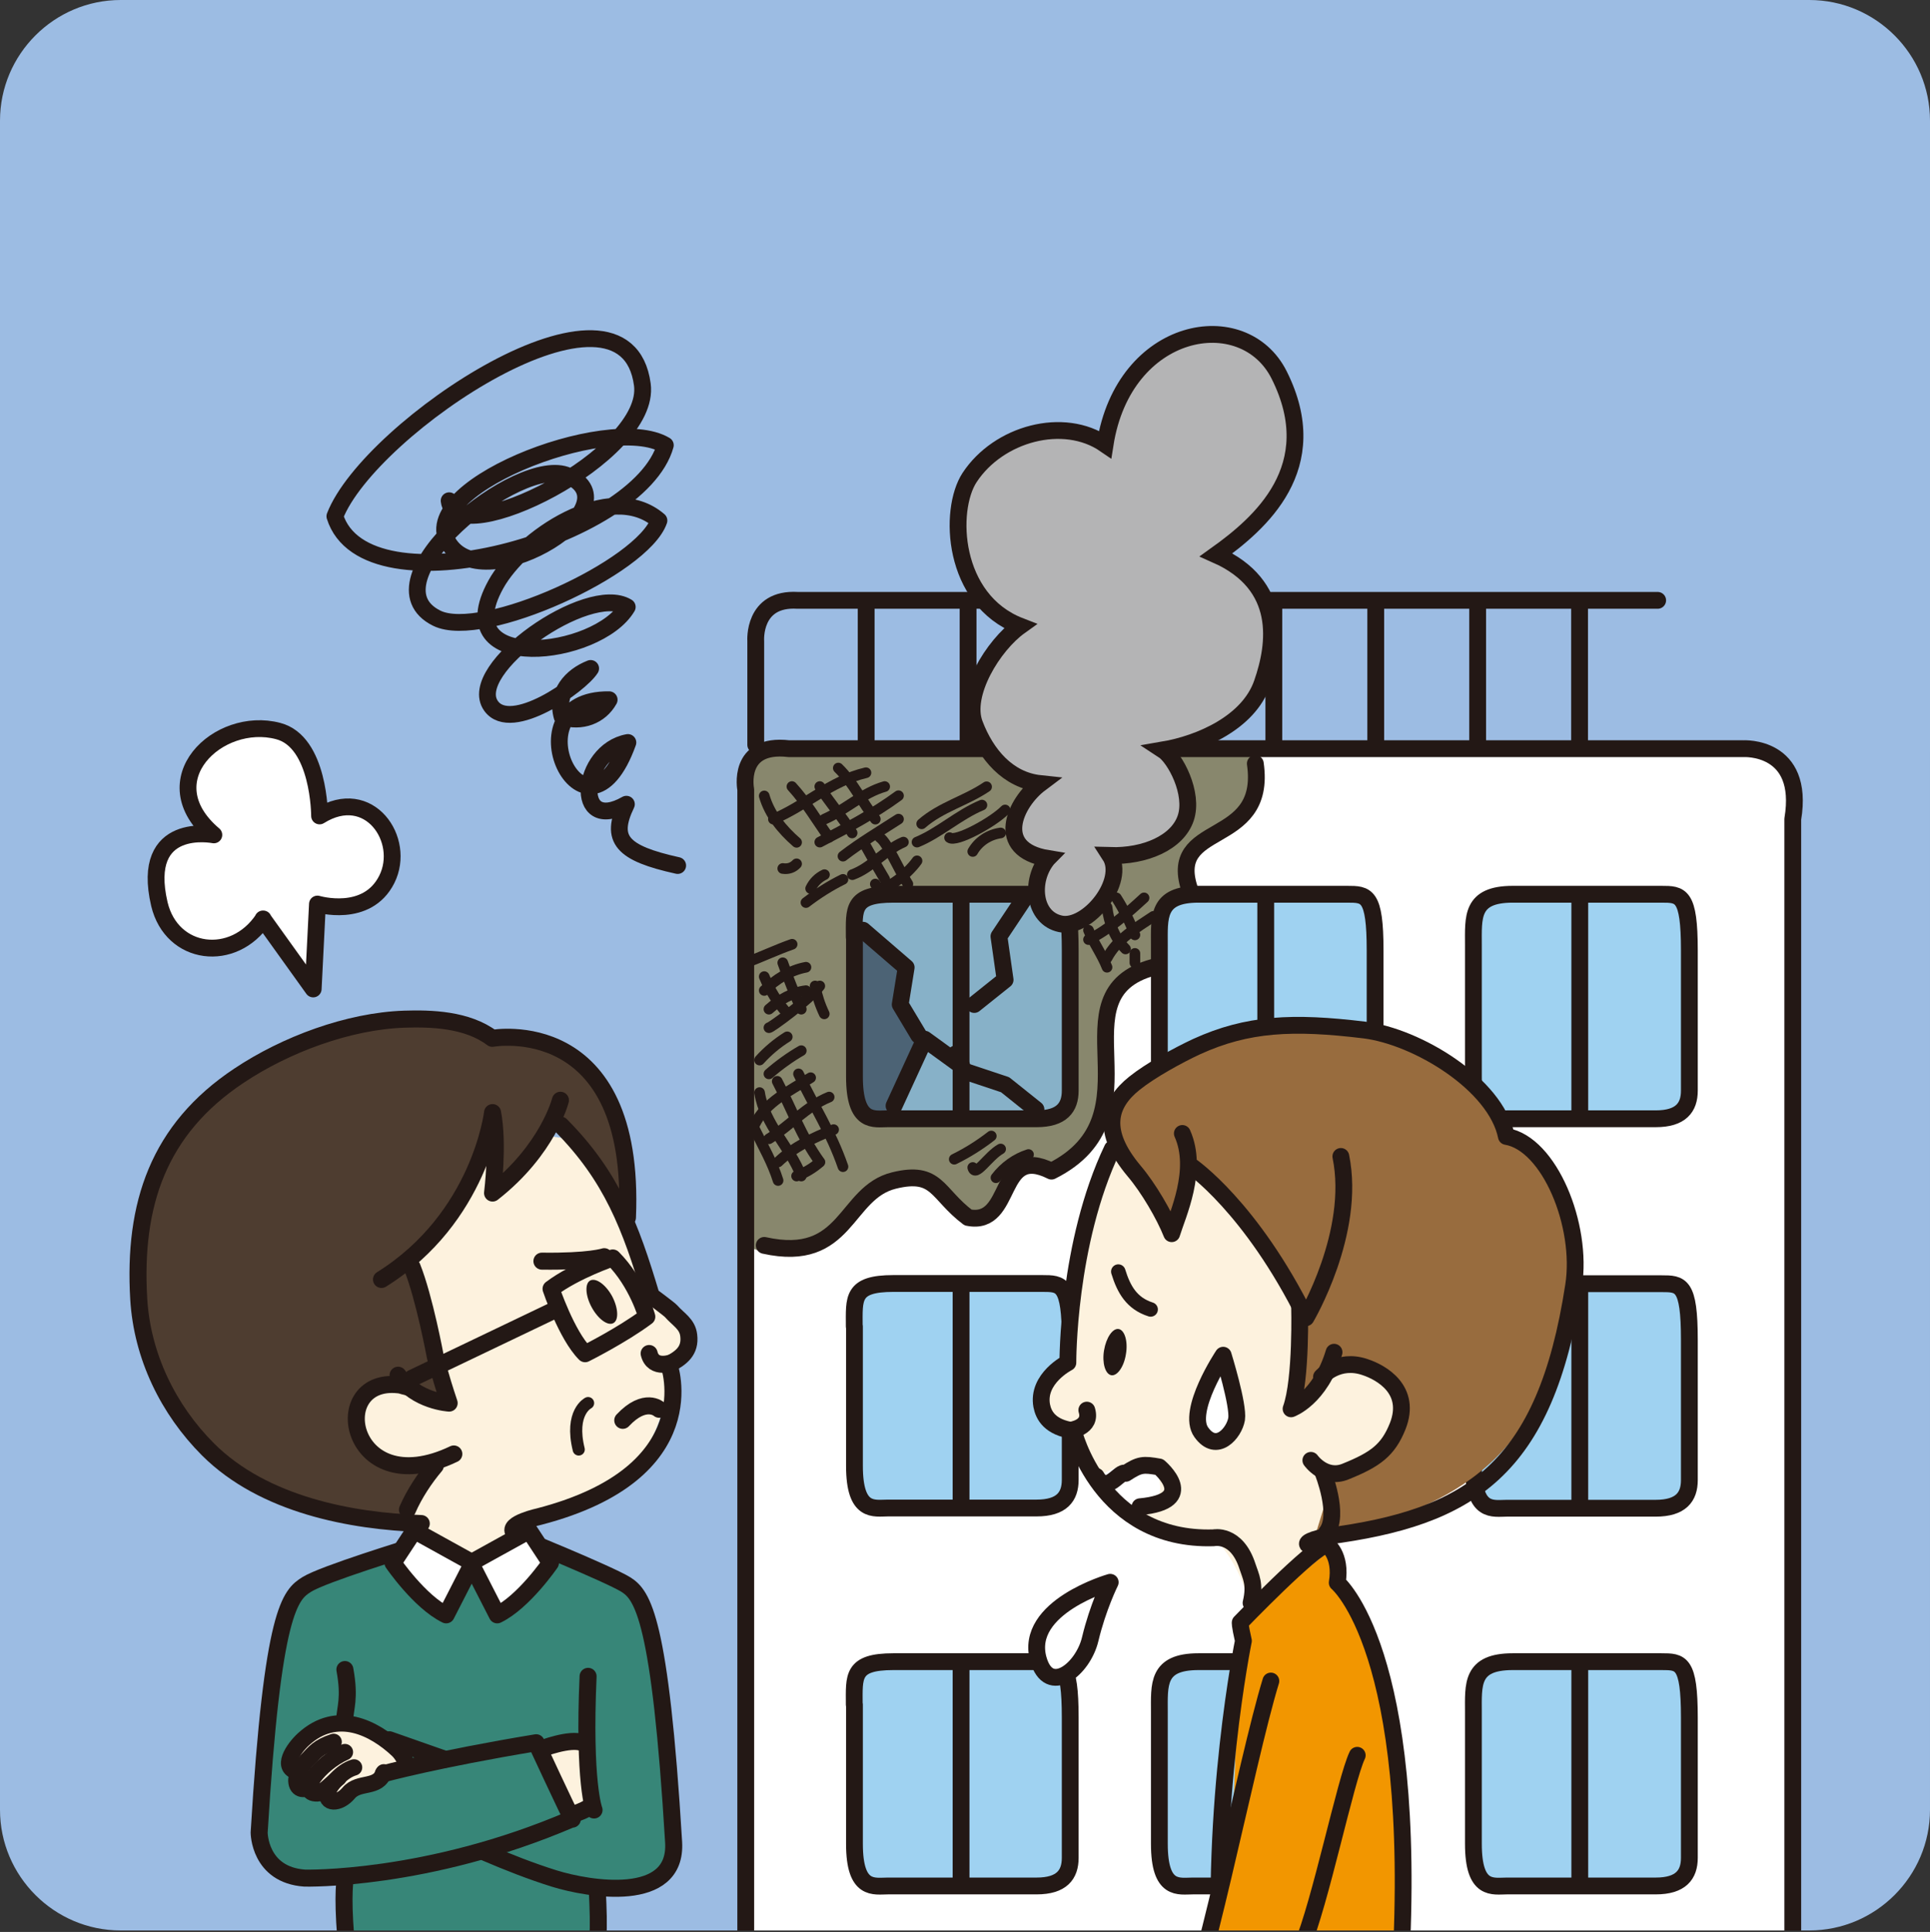 <?xml version="1.0" encoding="UTF-8"?>
<svg id="_レイヤー_1" data-name="レイヤー 1" xmlns="http://www.w3.org/2000/svg" xmlns:xlink="http://www.w3.org/1999/xlink" viewBox="0 0 90.71 90.78">
  <rect x="0" y="0" width="90.71" height="90.78" fill="#333333" stroke="none"/>
  <defs>
    <style>
      .cls-1, .cls-2 {
        stroke-width: .79px;
      }

      .cls-1, .cls-2, .cls-3, .cls-4, .cls-5, .cls-6, .cls-7, .cls-8 {
        fill: none;
      }

      .cls-1, .cls-2, .cls-4, .cls-5, .cls-6, .cls-7, .cls-8 {
        stroke: #231815;
      }

      .cls-1, .cls-4, .cls-5, .cls-6, .cls-7, .cls-8 {
        stroke-linecap: round;
        stroke-linejoin: round;
      }

      .cls-9 {
        fill: #231815;
      }

      .cls-10 {
        fill: #9cbce3;
      }

      .cls-11 {
        fill: #4e3d30;
      }

      .cls-12 {
        fill: #fff;
      }

      .cls-13 {
        fill: #986c3e;
      }

      .cls-14 {
        fill: #87b1c8;
      }

      .cls-4 {
        stroke-width: .8px;
      }

      .cls-15 {
        fill: #4c6375;
      }

      .cls-16 {
        fill: #88876d;
      }

      .cls-5 {
        stroke-width: .57px;
      }

      .cls-17 {
        fill: #b4b4b5;
      }

      .cls-6 {
        stroke-width: .77px;
      }

      .cls-7 {
        stroke-width: .68px;
      }

      .cls-18 {
        fill: #f29600;
      }

      .cls-8 {
        stroke-width: .5px;
      }

      .cls-19 {
        fill: #378678;
      }

      .cls-20 {
        fill: #9fd2f1;
      }

      .cls-21 {
        clip-path: url(#clippath);
      }

      .cls-22 {
        fill: #fdf2de;
      }
    </style>
    <clipPath id="clippath">
      <rect class="cls-3" y="8.58" width="90.71" height="82.13"/>
    </clipPath>
  </defs>
  <path class="cls-10" d="M90.71,35.34V5.67c0-3.12-2.55-5.67-5.67-5.67H5.67C2.55,0,0,2.55,0,5.67v79.37c0,3.12,2.55,5.67,5.67,5.67h79.37c3.12,0,5.67-2.55,5.67-5.67v-49.7Z"/>
  <g class="cls-21">
    <path class="cls-12" d="M35.05,92.96v-55.69s-.44-2.2,2.03-2.1h44.79s2.9,0,2.32,3.48v54.88"/>
    <path class="cls-1" d="M35.52,35v-4.88s-.15-2.04,1.97-1.91h40.42"/>
    <path class="cls-16" d="M59,35s.65,1.31-.43,2.62c-1.09,1.31-3.82,2.49-2.24,4.4,0,0-1.46-.05-1.68,1.04-.22,1.09,0,1.96,0,1.96,0,0-1.96.87-2.39,1.74-.44.87.22,3.7-.22,4.57-.44.87-1.52,3.48-2.61,3.48s-1.31-.43-1.96.65c-.65,1.09-1.09,2.4-2.61,1.09-1.53-1.31-2.4-1.52-4.57,0,0,0-2.4,3.49-5.23,1.96l-.22-18.73s-.65-4.79,2.18-4.36c2.41.37,22-.44,22-.44"/>
    <path class="cls-14" d="M40.15,44.42c0-1.32-.13-2.4,1.84-2.4h6.99c.92,0,1.32,0,1.32,2.64v6.59c0,.79-.4,1.32-1.58,1.32h-6.98c-.66,0-1.58.26-1.58-1.98v-6.16Z"/>
    <line class="cls-1" x1="40.71" y1="28.38" x2="40.71" y2="35"/>
    <line class="cls-1" x1="45.5" y1="28.38" x2="45.5" y2="35"/>
    <line class="cls-1" x1="50.29" y1="28.38" x2="50.29" y2="35"/>
    <line class="cls-1" x1="55.08" y1="28.38" x2="55.08" y2="35"/>
    <line class="cls-1" x1="59.87" y1="28.38" x2="59.87" y2="35"/>
    <line class="cls-1" x1="64.66" y1="28.38" x2="64.66" y2="35"/>
    <line class="cls-1" x1="69.45" y1="28.38" x2="69.45" y2="35"/>
    <line class="cls-1" x1="74.24" y1="28.38" x2="74.24" y2="35"/>
    <path class="cls-20" d="M54.49,44.42c0-1.32-.13-2.4,1.84-2.4h6.98c.92,0,1.32,0,1.32,2.64v6.59c0,.79-.4,1.32-1.58,1.32h-6.98c-.66,0-1.58.26-1.58-1.98v-6.16Z"/>
    <path class="cls-1" d="M54.49,44.42c0-1.32-.13-2.4,1.84-2.4h6.98c.92,0,1.32,0,1.32,2.64v6.59c0,.79-.4,1.32-1.58,1.32h-6.98c-.66,0-1.58.26-1.58-1.98v-6.16Z"/>
    <line class="cls-1" x1="59.49" y1="42.15" x2="59.49" y2="52.3"/>
    <path class="cls-20" d="M69.25,44.42c0-1.32-.13-2.4,1.85-2.4h6.98c.92,0,1.32,0,1.32,2.64v6.59c0,.79-.4,1.32-1.58,1.32h-6.99c-.66,0-1.58.26-1.58-1.98v-6.16Z"/>
    <path class="cls-1" d="M69.25,44.42c0-1.32-.13-2.4,1.85-2.4h6.98c.92,0,1.32,0,1.32,2.64v6.59c0,.79-.4,1.32-1.58,1.32h-6.99c-.66,0-1.58.26-1.58-1.98v-6.16Z"/>
    <line class="cls-1" x1="74.25" y1="42.15" x2="74.25" y2="52.3"/>
    <path class="cls-20" d="M40.15,62.72c0-1.32-.13-2.4,1.84-2.4h6.99c.92,0,1.32,0,1.32,2.64v6.59c0,.79-.4,1.32-1.58,1.32h-6.98c-.66,0-1.58.26-1.58-1.98v-6.16Z"/>
    <path class="cls-20" d="M54.49,62.72c0-1.32-.13-2.4,1.84-2.4h6.98c.92,0,1.32,0,1.32,2.64v6.59c0,.79-.4,1.32-1.58,1.32h-6.98c-.66,0-1.58.26-1.58-1.98v-6.16Z"/>
    <path class="cls-1" d="M54.49,62.72c0-1.32-.13-2.4,1.84-2.4h6.98c.92,0,1.32,0,1.32,2.64v6.59c0,.79-.4,1.32-1.58,1.32h-6.98c-.66,0-1.58.26-1.58-1.98v-6.16Z"/>
    <line class="cls-1" x1="59.49" y1="60.44" x2="59.49" y2="70.59"/>
    <path class="cls-20" d="M69.25,62.72c0-1.32-.13-2.4,1.85-2.4h6.98c.92,0,1.32,0,1.32,2.64v6.59c0,.79-.4,1.32-1.58,1.32h-6.99c-.66,0-1.58.26-1.58-1.98v-6.16Z"/>
    <path class="cls-1" d="M69.25,62.72c0-1.32-.13-2.4,1.85-2.4h6.98c.92,0,1.32,0,1.32,2.64v6.59c0,.79-.4,1.32-1.58,1.32h-6.99c-.66,0-1.58.26-1.58-1.98v-6.16Z"/>
    <line class="cls-1" x1="74.25" y1="60.44" x2="74.25" y2="70.59"/>
    <path class="cls-20" d="M40.15,80.48c0-1.32-.13-2.4,1.84-2.4h6.99c.92,0,1.32,0,1.32,2.63v6.59c0,.79-.4,1.32-1.58,1.32h-6.98c-.66,0-1.58.26-1.58-1.98v-6.16Z"/>
    <path class="cls-20" d="M54.49,80.48c0-1.32-.13-2.4,1.84-2.4h6.98c.92,0,1.32,0,1.32,2.63v6.59c0,.79-.4,1.32-1.58,1.32h-6.98c-.66,0-1.58.26-1.58-1.98v-6.16Z"/>
    <path class="cls-1" d="M54.49,80.48c0-1.32-.13-2.4,1.84-2.4h6.98c.92,0,1.32,0,1.32,2.63v6.59c0,.79-.4,1.32-1.58,1.32h-6.98c-.66,0-1.58.26-1.58-1.98v-6.16Z"/>
    <line class="cls-1" x1="59.49" y1="78.22" x2="59.49" y2="88.36"/>
    <path class="cls-20" d="M69.25,80.48c0-1.32-.13-2.4,1.85-2.4h6.98c.92,0,1.32,0,1.32,2.63v6.59c0,.79-.4,1.32-1.58,1.32h-6.99c-.66,0-1.58.26-1.58-1.98v-6.16Z"/>
    <path class="cls-1" d="M69.25,80.48c0-1.32-.13-2.4,1.85-2.4h6.98c.92,0,1.32,0,1.32,2.63v6.59c0,.79-.4,1.32-1.58,1.32h-6.99c-.66,0-1.58.26-1.58-1.98v-6.16Z"/>
    <line class="cls-1" x1="74.25" y1="78.22" x2="74.25" y2="88.36"/>
    <polyline class="cls-15" points="39.95 43.49 42.67 45.35 42.34 47.09 43.54 49.16 42.23 52.21 40.6 52.32 40.05 43.06"/>
    <path class="cls-1" d="M35.05,92.79v-55.69s-.44-2.21,2.03-1.92h44.86s2.9-.17,2.32,3.31v54.88"/>
    <path class="cls-1" d="M40.15,44.04c0-1.32-.13-2.02,1.84-2.02h6.99c.92,0,1.32,0,1.32,2.64v6.59c0,.79-.4,1.32-1.58,1.32h-6.98c-.66,0-1.58.26-1.58-1.98v-6.54Z"/>
    <line class="cls-1" x1="45.17" y1="42.15" x2="45.17" y2="52.3"/>
    <path class="cls-1" d="M40.15,62.33c0-1.32-.13-2.02,1.84-2.02h6.99c.92,0,1.32,0,1.32,2.64v6.59c0,.79-.4,1.32-1.58,1.32h-6.98c-.66,0-1.58.26-1.58-1.98v-6.55Z"/>
    <line class="cls-1" x1="45.17" y1="60.44" x2="45.17" y2="70.59"/>
    <path class="cls-1" d="M40.15,80.1c0-1.32-.13-2.02,1.84-2.02h6.99c.92,0,1.32,0,1.32,2.63v6.59c0,.79-.4,1.32-1.58,1.32h-6.98c-.66,0-1.58.26-1.58-1.98v-6.54Z"/>
    <line class="cls-1" x1="45.17" y1="78.22" x2="45.17" y2="88.36"/>
    <path class="cls-1" d="M35.92,58.52c3.92.87,3.76-2.48,6.1-3.05,2.04-.5,1.99.62,3.48,1.74,2.18.43,1.31-3.49,3.92-2.18,5.23-2.62,0-8.28,4.79-9.58"/>
    <path class="cls-1" d="M55.95,41.89c-1.23-3.39,3.63-1.97,3.05-6.01"/>
    <path class="cls-1" d="M21.11,23.53c.29,2.43,9.53-2.12,9.08-5.46-.8-6.01-12.83,2-14.45,6.19,1.45,4.64,14.32,1.04,15.53-3.34-2.66-1.59-12.21,2.14-10.06,4.78,1.88,2.3,8.64-1.92,5.49-3.34-2.29-1.03-9.65,4.97-6.17,6.69,2.15,1.06,9.68-2.39,10.44-4.59-2.31-1.99-6.48.84-7.67,3.01-2.34,4.24,4.79,3.41,6.18,1.05-1.84-1.12-7.63,2.93-6.4,4.65.94,1.32,4.19-.98,4.68-1.76-.92.36-1.65,1.18-1.34,2.27.9.3,1.79-.04,2.21-.8-4.76-.06-1.12,7.59.88,2.01-2.22.4-2.61,4.35-.07,2.9-.8,1.66-.21,2.3,2.41,2.88"/>
    <polyline class="cls-1" points="45.5 50.39 47.24 50.97 48.69 52.13"/>
    <polyline class="cls-1" points="40.56 43.71 42.59 45.46 42.31 47.2 43.18 48.65"/>
    <polyline class="cls-1" points="44.92 49.52 45.21 50.1 43.46 48.83 42.02 51.96"/>
    <polyline class="cls-1" points="48.11 42.26 46.95 44 47.24 46.04 45.79 47.2"/>
    <path class="cls-8" d="M35.48,53.08c.39.79.83,1.56,1.09,2.39"/>
    <path class="cls-8" d="M35.7,51.34c.24,1.52,1.43,2.54,1.96,3.92"/>
    <path class="cls-8" d="M36.53,50.81c.73,1.39,1.08,2.5,2,3.79"/>
    <path class="cls-8" d="M37.53,50.46c.74,1.55,1.52,2.72,2.09,4.36"/>
    <path class="cls-8" d="M35.48,52.82c.52-1.04,1.63-1.56,2.62-2.18"/>
    <path class="cls-8" d="M36.14,53.51c.99-.61,1.73-1.51,2.83-1.96"/>
    <path class="cls-8" d="M36.57,54.6c.73-.7,1.68-1.16,2.61-1.52"/>
    <path class="cls-8" d="M37.44,55.26c.4-.15.77-.37,1.09-.65"/>
    <path class="cls-8" d="M35.92,46.54c.55-.53,1.21-.95,1.96-1.09"/>
    <path class="cls-8" d="M36.14,47.42c.51-.45,1.08-.79,1.74-.87"/>
    <path class="cls-8" d="M36.14,48.29c.07.02,1.87-1.29,2.39-1.96"/>
    <path class="cls-8" d="M35.92,45.89c.26.64.63,1.23,1.09,1.74"/>
    <path class="cls-8" d="M36.79,45.24c.26.74.55,1.46.87,2.18"/>
    <path class="cls-8" d="M38.31,46.33c.09.46.23.89.43,1.31"/>
    <path class="cls-8" d="M35.05,45.24c.73-.27,1.44-.61,2.18-.87"/>
    <path class="cls-8" d="M36.35,38.49c1.48-.61,2.68-1.79,4.35-2.18"/>
    <path class="cls-8" d="M38.75,38.49c.98-.43,1.8-1.24,2.83-1.53"/>
    <path class="cls-8" d="M38.53,39.57c1.23-.64,2.56-1.34,3.7-2.18"/>
    <path class="cls-8" d="M39.62,40.23c.83-.64,1.73-1.17,2.61-1.74"/>
    <path class="cls-8" d="M35.92,37.4c.25.87.84,1.59,1.52,2.18"/>
    <path class="cls-8" d="M37.22,36.96c.67.73,1.17,1.59,1.74,2.39"/>
    <path class="cls-8" d="M38.53,36.96c.04.19,1.13,1.52,1.52,2.18"/>
    <path class="cls-8" d="M39.4,36.09c.72.7,1.12,1.61,1.74,2.4"/>
    <path class="cls-8" d="M43.32,38.71c.9-.79,2.08-1.08,3.05-1.74"/>
    <path class="cls-8" d="M44.63,39.36c.3.23,2.04-.72,2.61-1.3"/>
    <path class="cls-8" d="M43.1,39.57c1.05-.43,1.95-1.28,3.05-1.74"/>
    <path class="cls-8" d="M45.72,40.01c.27-.47.75-.79,1.31-.87"/>
    <path class="cls-8" d="M40.71,39.79c.28.51.57,1.02.87,1.52"/>
    <path class="cls-8" d="M41.36,39.36c.34.23.87,1.48,1.31,2.18"/>
    <path class="cls-8" d="M40.06,41.1c.89-.32,1.5-1.14,2.4-1.53"/>
    <path class="cls-8" d="M41.14,41.54c.27.6,1.54-.49,1.96-1.09"/>
    <path class="cls-8" d="M52.03,45.02c.46-.88,1.38-1.43,2.18-1.96"/>
    <path class="cls-8" d="M51.16,44.15c.92-.44,1.84-1.25,2.61-1.96"/>
    <path class="cls-8" d="M52.03,42.63c.09.74.36,1.45.87,1.96"/>
    <path class="cls-8" d="M52.47,42.19c.35.55.65,1.15.87,1.74"/>
    <path class="cls-8" d="M51.16,43.71c.24.61.63,1.13.87,1.74"/>
    <line class="cls-8" x1="53.34" y1="44.8" x2="53.34" y2="45.24"/>
    <path class="cls-8" d="M44.85,54.47c.61-.3,1.2-.67,1.74-1.09"/>
    <path class="cls-8" d="M45.72,54.86c.12.49.72-.54,1.31-.87"/>
    <path class="cls-8" d="M46.81,55.34c.39-.51.93-.9,1.53-1.09"/>
    <path class="cls-8" d="M37.88,42.41c.55-.42,1.13-.79,1.74-1.09"/>
    <path class="cls-8" d="M38.1,41.75c.14-.29.36-.51.65-.65"/>
    <path class="cls-8" d="M49.85,41.1c.26.04.47-.04.65-.22"/>
    <path class="cls-8" d="M36.79,40.81c.26.04.48-.04.65-.22"/>
    <path class="cls-8" d="M36.14,50.46c.47-.41,1.01-.8,1.52-1.09"/>
    <path class="cls-8" d="M35.7,49.81c.38-.42.82-.79,1.3-1.09"/>
    <path class="cls-17" d="M49.24,40.35c-.85,1.03-.68,2.79.6,3.06,1.28.28,3.11-2.01,2.33-3.21,1.64.05,3.17-.6,3.56-1.76.39-1.16-.5-2.83-1.07-3.2,1.76-.3,4.02-1.29,4.66-3.13.65-1.86,1.02-4.63-2.16-6.04,2.04-1.46,5.14-4.1,2.96-8.45-1.67-3.33-7.3-2.33-8.18,3.26-1.95-1.34-5.01-.51-6.37,1.56-1,1.53-.83,5.74,2.37,6.98-1.26.9-2.68,3.2-2.13,4.61.54,1.42,1.56,2.63,3.08,2.79-1.2.9-2.2,3.1.36,3.52"/>
    <path class="cls-2" d="M49.24,40.35c-.85,1.03-.68,2.79.6,3.06,1.28.28,3.11-2.01,2.33-3.21,1.64.05,3.17-.6,3.56-1.76.39-1.16-.5-2.83-1.07-3.2,1.76-.3,4.02-1.29,4.66-3.13.65-1.86,1.02-4.63-2.16-6.04,2.04-1.46,5.14-4.1,2.96-8.45-1.67-3.33-7.3-2.33-8.18,3.26-1.95-1.34-5.01-.51-6.37,1.56-1,1.53-.83,5.74,2.37,6.98-1.26.9-2.68,3.2-2.13,4.61.54,1.42,1.56,2.63,3.08,2.79-1.2.9-2.2,3.1.36,3.52Z"/>
    <path class="cls-22" d="M26.94,53.55s2.43,2.32,3.59,7.19c0,0,1.91,1.15,1.77,1.98-.14.82.15.67-.96,1.27.22,1.49-.44,3.82-1.78,5.09-1.34,1.26-4.64,2.84-5.29,2.84l-1.85,1.52-2.29-1.2-.43-.77-5.56-.76,5.66-11.87,4.06-5.71,3.08.41Z"/>
    <path class="cls-11" d="M23.18,48.94s6.64-1.74,6.43,8.38c0,0-1.74-3.37-3.49-4.24,0,0-1.63,2.07-2.94,3.05l-.11-2.28s-1.74,3.38-3.6,5.34c0,0,.87,4.36.76,5.23,0,0,.33.87,1.09,1.74l-2.51-.66s-1.2-.98-2.07.44c-.87,1.42,1.52,3.7,3.38,3.05l-.98,2.62s-8.27-.6-10.89-5.23c-2.83-5.01-2.81-11.44,2.29-15.24,8.17-6.1,12.63-2.18,12.63-2.18"/>
    <path class="cls-19" d="M22.09,73.33l-2.39-1.09s-5.43,2.07-5.72,2.42c-.29.34-.92,1.02-1.75,9.71,0,0-.83,4.03,2.43,3.93l1.6-.15s-.15,2.29,0,2.87h11.8l.05-2.28s3.69.34,3.59-1.75c-.1-2.09-.48-8.26-1.51-11.51,0,0,.1-.82-1.8-1.46-1.89-.64-3.81-1.78-3.81-1.78l-2.5,1.09Z"/>
    <path class="cls-22" d="M18.11,81.75s-2.77-1.51-4.13.44c0,0-.78.83,0,1.07,0,0-.34,1.02.58.68,0,0,.05.68.68.15,0,0,.15.92.83.43.68-.49.63-.63,1.12-.68.49-.05.83-.54.83-.54l1.12-.29s-.39-1.02-1.02-1.26"/>
    <path class="cls-22" d="M25.4,82.23s1.5-.73,1.99-.24l.49,2.87-1.03.44-1.45-3.06Z"/>
    <path class="cls-4" d="M24.24,72.18s4.4,1.79,5.18,2.28c.78.49,1.61,1.61,2.24,12.1.18,2.93-4,2.21-5.61,1.71-1.09-.34-2.18-.77-3.23-1.22"/>
    <path class="cls-4" d="M18.01,83.35s2.48-.68,7.19-1.46c0,0,1.51,3.25,1.7,3.59h-.05c-6.8,2.92-12.53,2.77-12.53,2.77-2.14-.15-2.14-2.14-2.14-2.14.63-10.49,1.46-11.17,2.24-11.66.78-.49,4.91-1.75,4.91-1.75"/>
    <path class="cls-4" d="M25.44,82.18s1.36-.53,1.94-.29"/>
    <path class="cls-4" d="M26.8,85.29s.58-.15.92-.39"/>
    <path class="cls-4" d="M27.92,85.05s-.5-1.27-.28-6.28"/>
    <path class="cls-6" d="M19.13,83.01c-.04-.23-.22-.57-.44-.78-1.1-1.03-2.85-1.95-4.43-.5-.45.41-1.13,1.37-.23,1.53"/>
    <path class="cls-6" d="M15.68,81.85c-.73.24-.9.5-1.21.82-.21.21-.55.68-.54,1.01.02.47.43.46.68.22"/>
    <path class="cls-6" d="M16.21,82.33c-1.21.54-2.28,1.97-1.29,1.94.23,0,.64-.46.99-.73"/>
    <path class="cls-6" d="M16.64,83.05c-.62.18-1.16.89-1.24,1.16-.14.55.52.6.99.04.48-.57,1.38-.17,1.65-.97"/>
    <path class="cls-4" d="M16.19,80.9c.03-.67.27-1.08.02-2.45"/>
    <path class="cls-4" d="M28.1,91.13c.04-.74.02-1.31-.03-2.39"/>
    <path class="cls-4" d="M16.23,88.26s-.15.68.02,2.77"/>
    <line class="cls-4" x1="18.3" y1="81.75" x2="20.92" y2="82.67"/>
    <path class="cls-9" d="M27.81,61.43c.3.55.76.89,1.02.74.26-.14.23-.71-.06-1.26-.3-.55-.76-.88-1.03-.74-.26.14-.23.71.07,1.26"/>
    <path class="cls-4" d="M19.8,71.59c-3.27-.11-7.4-.87-10.02-3.48-1.87-1.87-3.1-4.38-3.26-7.08-.26-4.43.92-7.97,4.72-10.49,2.19-1.46,5.14-2.56,7.76-2.65,1.24-.04,2.95,0,4.14.9,0,0,6.76-1.23,6.35,8.42"/>
    <path class="cls-4" d="M26.36,52.87c2.39,2.41,3.27,4.74,4.25,8.02,0,0,.84.62.93.72.34.39.77.6.83,1.14.09.73-.36,1.06-.93,1.36,0,0,1.86,5.08-6.09,7.15,0,0-1.53.33-1.2.76"/>
    <path class="cls-4" d="M19.08,65.13c-3.84-.84-2.84,5.63,2.25,3.19"/>
    <path class="cls-4" d="M18.71,64.62c.84,1.23,2.4,1.31,2.4,1.31-.44-1.31-.65-2.18-.65-2.18,0,0-.51-2.76-1.09-4.21"/>
    <path class="cls-4" d="M31.61,64.02s-.91.37-1.1-.42"/>
    <path class="cls-4" d="M28.4,59.05s-.7.24-2.93.21"/>
    <path class="cls-4" d="M30.98,66.22s-.66-.6-1.71.52"/>
    <path class="cls-12" d="M12.36,43.18l2.36,3.29.2-3.99s2.33.7,3.26-1.16c.93-1.86-.84-4.43-3.16-2.98,0,0,0-3.49-1.95-3.99-2.81-.74-6.04,2.32-3.02,4.88,0,0-3.48-.7-2.56,3.25.58,2.44,3.49,2.79,4.88.7"/>
    <path class="cls-1" d="M12.36,43.18l2.36,3.29.2-3.99s2.33.7,3.26-1.16c.93-1.86-.84-4.43-3.16-2.98,0,0,0-3.49-1.95-3.99-2.81-.74-6.04,2.32-3.02,4.88,0,0-3.48-.7-2.56,3.25.58,2.44,3.49,2.79,4.88.7Z"/>
    <path class="cls-5" d="M27.64,65.93s-.87.43-.44,2.18"/>
    <path class="cls-4" d="M25.9,60.56s.73,2.18,1.6,3.05c0,0,1.74-.87,2.9-1.74,0,0-.44-1.6-1.6-2.76,0,0-1.74.58-2.9,1.45Z"/>
    <line class="cls-4" x1="26.04" y1="61.57" x2="19.37" y2="64.76"/>
    <path class="cls-4" d="M26.34,51.7s-.58,2.32-3.19,4.36c0,0,.29-2.32,0-3.78,0,0-.58,4.94-5.22,7.84"/>
    <path class="cls-12" d="M22.12,73.44l2.75-1.52,1,1.52s-1.25,1.83-2.5,2.44l-1.25-2.44Z"/>
    <path class="cls-4" d="M22.12,73.44l2.75-1.52,1,1.52s-1.25,1.83-2.5,2.44l-1.25-2.44Z"/>
    <path class="cls-12" d="M22.22,73.44l-2.75-1.52-1,1.52s1.25,1.83,2.5,2.44l1.25-2.44Z"/>
    <path class="cls-4" d="M22.22,73.44l-2.75-1.52-1,1.52s1.25,1.83,2.5,2.44l1.25-2.44Z"/>
    <path class="cls-4" d="M20.46,68.87c-.49.58-.98,1.31-1.31,2.07"/>
    <path class="cls-12" d="M54.21,70.57c-1.01.57-1.68.07-1.41-1.12,1.08-.18,1.56.15,1.11,1.12"/>
    <path class="cls-13" d="M61.44,72.04s6.08-.07,9.55-4.29c3.46-4.23,5.01-11.69-.2-14.36-2.46-7.37-13.58-4.93-15.21-3.86,0,0-4.68,1.63-2.9,4.46,2.2,3.47,1.83,7.35,1.83,7.35l6.93,10.71Z"/>
    <path class="cls-22" d="M52.28,53.98s-1.9,3.22-2.11,10.23c0,0-2.59,2.11.04,2.94,0,0,1.78,4.55,6.84,5.11,0,0,1.29,1.16,1.71,3.35,0,0,2.62-2.21,3.09-2.67,0,0-.67-.54-.02-.84l.86-2.79s2.73-.62,3.18-2.54c.44-1.92-1.91-3.63-3.73-2.21,0,0-1.22,1-1.56,1.47,0,0,.7-2.67.4-4.86,0,0-2.98-5.8-5.34-6.72,0,0,.32,2.05-.59,3.63,0,0-2.08-3.47-2.76-4.11"/>
    <path class="cls-12" d="M51.6,69.19c.05,2.28,4.13,2.38,2.58-.4-.94-.22-1.82.12-2.58.62"/>
    <path class="cls-9" d="M52.92,63.62c-.09.6-.41,1.05-.69,1-.28-.05-.44-.57-.34-1.17.1-.6.41-1.05.69-1,.28.05.44.58.34,1.17"/>
    <path class="cls-7" d="M52.56,59.75c.26.85.64,1.5,1.52,1.78"/>
    <path class="cls-12" d="M57.49,63.68s-1.75,2.62-1.03,3.62c.72,1.01,1.55.03,1.66-.62.1-.65-.63-3-.63-3"/>
    <path class="cls-1" d="M57.49,63.68s-1.75,2.62-1.03,3.62c.72,1.01,1.55.03,1.66-.62.1-.65-.63-3-.63-3Z"/>
    <path class="cls-1" d="M55.57,53.26c.77,1.72-.23,3.82-.5,4.71-.35-.88-1.09-2.15-1.77-2.95-1.55-1.85-1.22-3.13.02-4.12.76-.61,2.06-1.32,2.92-1.72,2.39-1.09,4.52-1.19,7.89-.78,2.48.31,6.17,2.54,6.67,5,2.02.34,3.6,4.17,3.16,7.01-1.33,8.67-4.86,10.9-11.6,11.78-1.09.23-.9.38-.9.38"/>
    <path class="cls-1" d="M55.98,54.79s2.82,1.92,5.4,7.13c0,0,2.37-4,1.64-7.58"/>
    <path class="cls-1" d="M62.11,64.7s.77-.9,2.05-.46c.76.25,2.21,1.06,1.53,2.78-.45,1.12-1.04,1.56-2.46,2.13-.97.39-1.62-.53-1.62-.53"/>
    <path class="cls-1" d="M61.08,61.34s.1,3.48-.4,4.86c0,0,1.37-.48,2.02-2.66"/>
    <path class="cls-1" d="M62.17,69.16s.83,2.04.17,2.86"/>
    <path class="cls-1" d="M50.28,67.21s1.06-.11.8-.95"/>
    <path class="cls-18" d="M57.7,92.58l.59-16.33,4.43-3.58.14,1.7s4.72,8.07,2.68,17.98c0,0-4.4.78-7.83.23"/>
    <path class="cls-1" d="M65.82,92.64c.87-15.1-2.97-18.27-2.97-18.27.22-1.33-.49-1.79-.49-1.79-.69.15-4.07,3.66-4.07,3.66,0,0-.03.07.15.86,0,0-1.58,7.7-1.04,16.12,0,0,3.77.55,8.42-.59Z"/>
    <path class="cls-18" d="M59.73,78.99c-1.16,3.77-3.34,15.17-4.36,16.26,0,0,4.8-3.28,5.23-2.32,2.91-1.46-.15.25.58-1.45.87-2.03,2.06-7.85,2.61-9"/>
    <path class="cls-1" d="M59.73,78.99c-1.16,3.77-3.34,15.17-4.36,16.26,0,0,4.8-3.28,5.23-2.32,2.91-1.46-.15.25.58-1.45.87-2.03,2.06-7.85,2.61-9"/>
    <path class="cls-1" d="M52.28,53.98c-2.12,4.44-2.09,10.05-2.09,10.05,0,0-1.46.74-1.23,2.02.09.46.38,1.02,1.49,1.18,0,0,1.24,5.2,6.59,5.03,0,0,1.08-.24,1.59,1.34.16.49.38.84.17,1.72"/>
    <path class="cls-1" d="M51.52,69.37c.52.91,1.09-.3,1.39-.14.66-.43.82-.43,1.57-.3,0,0,1.92,1.61-.9,1.87"/>
    <path class="cls-12" d="M52.18,74.35s-4.06,1.16-3.38,3.61c.49,1.76,2.1.49,2.44-.94.36-1.51.94-2.67.94-2.67"/>
    <path class="cls-1" d="M52.18,74.35s-4.06,1.16-3.38,3.61c.49,1.76,2.1.49,2.44-.94.36-1.51.94-2.67.94-2.67Z"/>
  </g>
</svg>